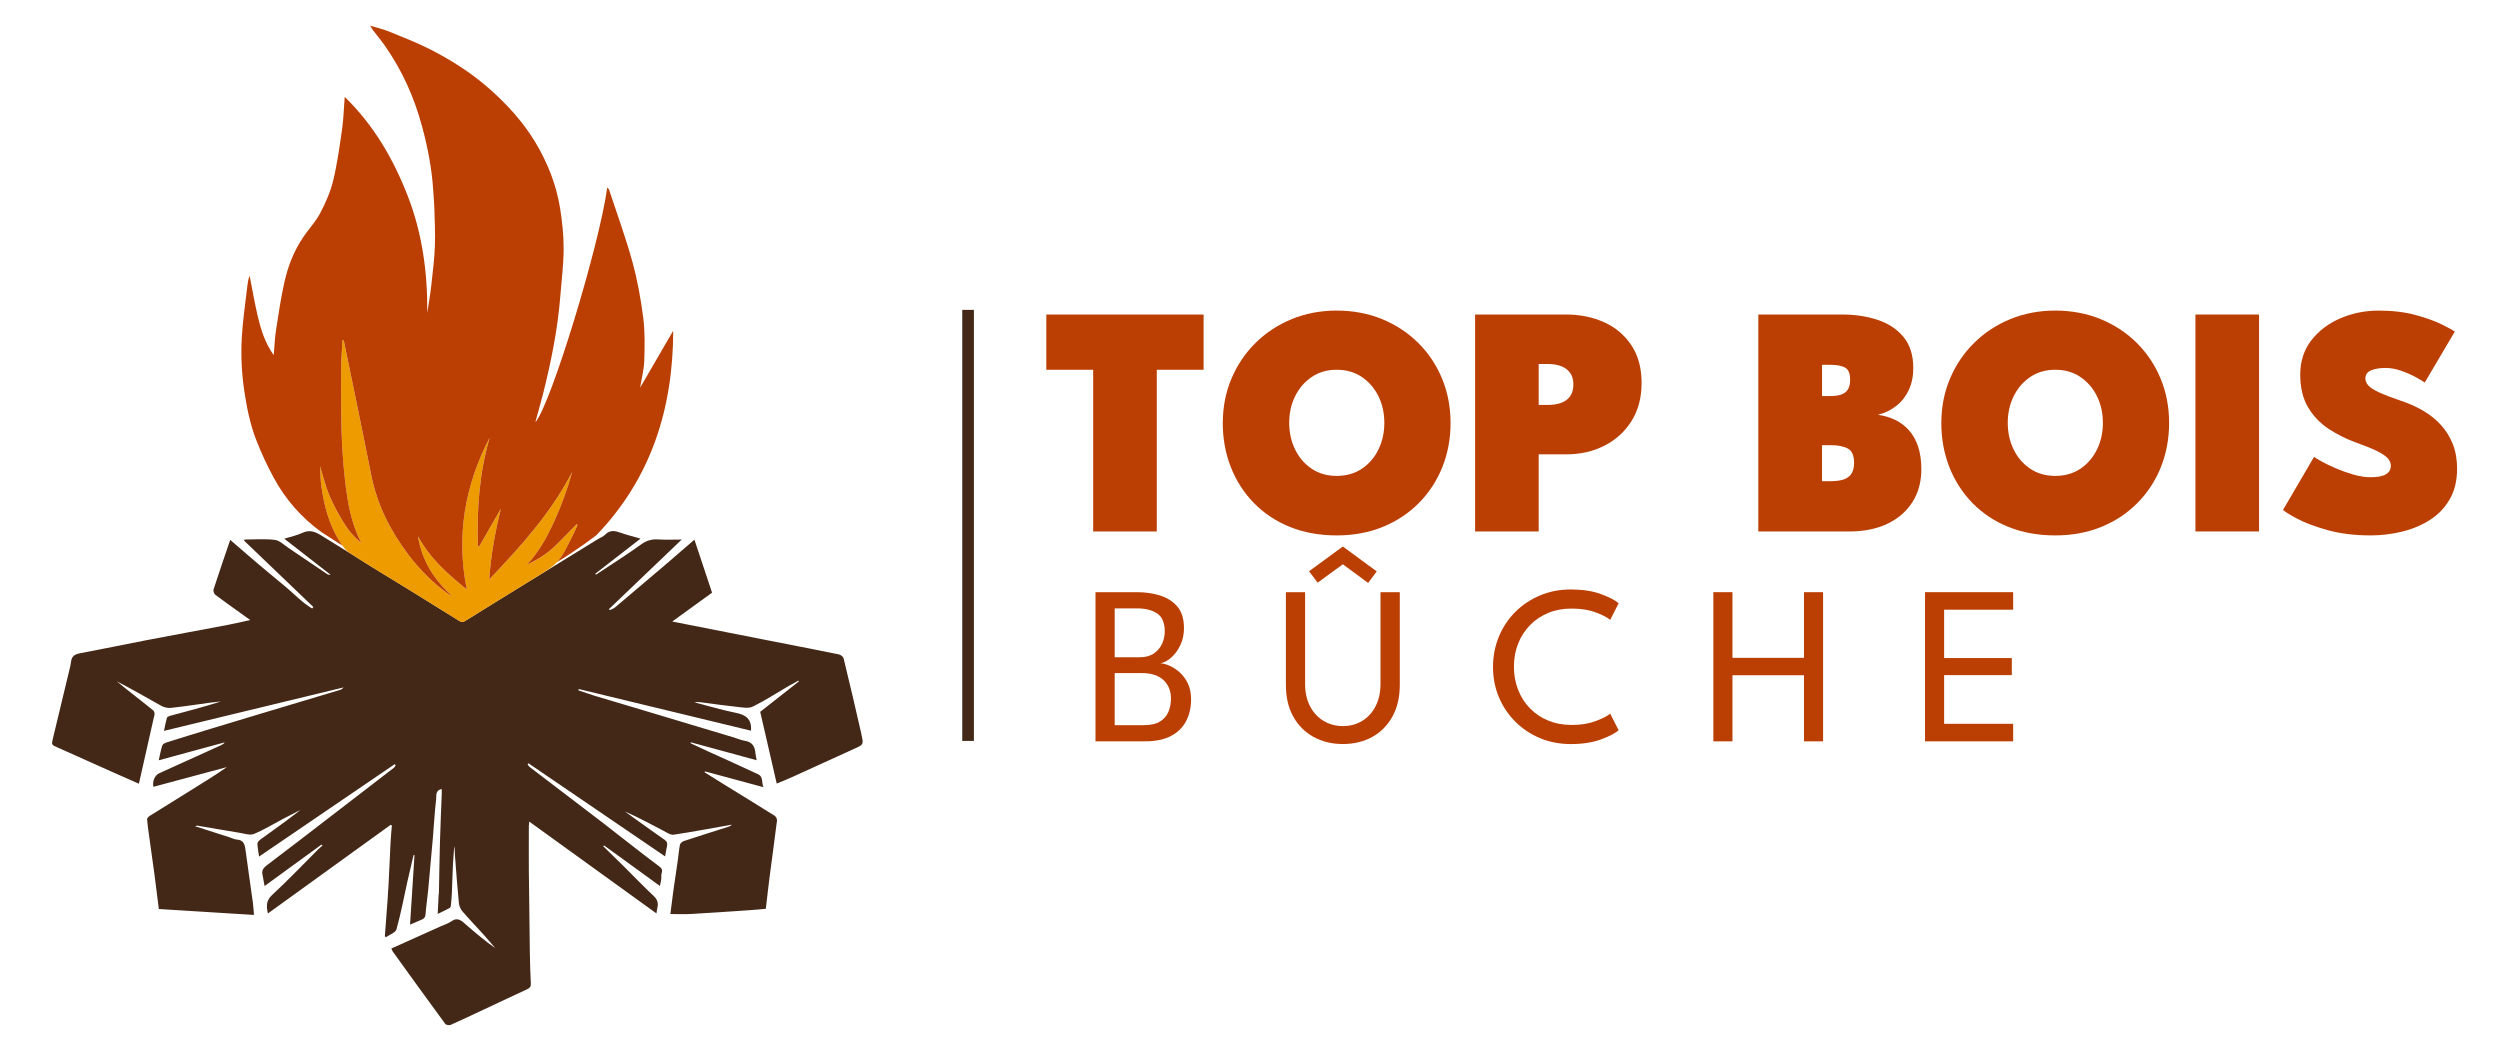 <?xml version="1.0" encoding="UTF-8"?><svg id="a" xmlns="http://www.w3.org/2000/svg" viewBox="0 0 1073 456"><defs><style>.b{fill:#432818;}.c{fill:#bb3e03;}.d{fill:#ee9b00;}</style></defs><path class="b" d="M369.83,315.58c-2.49-11.04-5.09-22.05-7.76-33.05-.17-.69-1.22-1.5-1.99-1.66-10.62-2.16-21.26-4.21-31.9-6.3-13.13-2.58-26.25-5.17-39.65-7.81,5.82-4.22,11.45-8.3,17.09-12.38-2.54-7.64-5.01-15.05-7.57-22.75-4.5,3.89-8.57,7.43-12.67,10.93-7.14,6.08-14.28,12.15-21.46,18.19-.63,.53-1.52,.76-2.29,1.13l-.23-.48c10.24-9.79,20.47-19.57,31.2-29.83-3.78,0-6.94,.17-10.07-.05-2.82-.2-5.17,.53-7.42,2.18-2.92,2.14-5.95,4.14-8.97,6.15-3.43,2.29-6.9,4.54-10.35,6.8l-.29-.41c6.35-4.93,12.69-9.85,19.42-15.07-3.15-.91-5.9-1.56-8.54-2.52-2.43-.87-4.58-1.31-6.64,.82-.79,.82-1.99,1.27-3.01,1.86l-23.46,14.42c-2.23,1.44-4.54,2.77-6.8,4.17-8.92,5.53-17.88,10.98-26.76,16.56-.99,.62-1.61,.61-2.52,.05-7.23-4.51-14.47-9-21.72-13.48-8.06-4.97-16.2-9.8-24.15-14.93h0l-11.52-7.11c-.17-.1-.33-.2-.5-.31l-.06-.04-1.88-1.16c-2.27-1.32-4.61-2.21-7.58-.8-2.37,1.13-5.03,1.65-7.78,2.51,6.83,5.32,13.36,10.4,19.89,15.48-.66,.11-1.15-.06-1.56-.34-5.5-3.71-10.98-7.46-16.49-11.15-1.91-1.28-3.8-3.21-5.87-3.47-4.28-.54-8.67-.16-13.01-.16l-.21,.47c9.92,9.5,19.84,19,29.75,28.5l-.53,.65c-4.33-2.56-7.75-6.33-11.6-9.51-3.93-3.25-7.86-6.49-11.75-9.79-3.91-3.31-7.77-6.69-11.82-10.18-2.5,7.38-4.89,14.29-7.14,21.24-.21,.64,.17,1.88,.7,2.29,3.37,2.58,6.86,5.01,10.31,7.49,1.43,1.03,2.85,2.05,4.73,3.4-3.64,.79-6.64,1.5-9.67,2.08-11.61,2.21-23.24,4.33-34.85,6.56-9.55,1.84-19.07,3.84-28.63,5.64-2.2,.41-3.48,1.26-3.76,3.58-.21,1.72-.68,3.42-1.09,5.11-2.21,9.26-4.44,18.52-6.67,27.77-.68,2.84-.65,2.79,2.05,3.98,7.86,3.48,15.69,7.02,23.53,10.53,3.72,1.66,7.45,3.3,11.3,5,2.28-10.07,4.52-19.87,6.7-29.7,.12-.54-.14-1.44-.55-1.77-3.63-2.96-7.34-5.83-11.01-8.73-1.57-1.24-3.11-2.51-4.66-3.77,6.55,3.34,12.81,7.04,19.18,10.56,1.2,.66,2.82,1,4.18,.85,5.74-.63,11.46-1.52,17.19-2.29,1.39-.19,2.79-.3,4.19-.45-7.29,2.29-14.63,4.22-21.95,6.19-.48,.13-1.15,.47-1.26,.84-.49,1.76-.82,3.56-1.25,5.58,25.9-6.26,51.48-12.45,77.06-18.64-.45,.6-1,.93-1.6,1.1-11.43,3.44-22.87,6.85-34.31,10.28-6.86,2.06-13.72,4.12-20.57,6.21-6.52,1.99-13.03,3.98-19.53,6.04-.69,.22-1.6,.74-1.79,1.32-.64,2.01-1.01,4.12-1.51,6.32,9.61-2.62,18.96-5.16,28.3-7.7-.43,.63-.96,.97-1.53,1.22-8.85,4.02-17.71,8.01-26.55,12.04-1.93,.88-3.03,3.53-2.49,5.82,10.5-2.82,21-5.64,31.51-8.46-4.83,3.4-9.79,6.45-14.75,9.52-6.12,3.79-12.24,7.57-18.33,11.41-.51,.32-1.18,1-1.15,1.46,.15,2.22,.5,4.43,.8,6.64,.79,5.78,1.62,11.56,2.4,17.35,.64,4.82,1.22,9.65,1.84,14.53,13.59,.85,27.11,1.69,40.83,2.54-.16-1.93-.22-3.53-.44-5.11-1.06-7.67-2.19-15.32-3.22-22.99-.31-2.29-.87-4.1-3.68-4.24-1.07-.06-2.12-.65-3.18-.99-4.81-1.55-9.62-3.09-14.76-4.74,.55-.16,.75-.29,.93-.26,6.1,1.03,12.19,2.11,18.3,3.1,2,.32,4.35,1.16,6.01,.48,4.38-1.81,8.47-4.34,12.68-6.56,2.46-1.29,4.94-2.54,7.41-3.81-5.62,4.41-11.41,8.51-17.16,12.66-.61,.44-1.42,1.2-1.41,1.79,.03,1.78,.42,3.55,.71,5.62,19.55-13.31,38.88-26.48,58.21-39.65,.14,.15,.29,.3,.43,.45-.29,.4-.5,.89-.87,1.17-8.78,6.77-17.57,13.53-26.36,20.28-9.25,7.11-18.48,14.25-27.8,21.28-1.48,1.12-2.55,2.12-2.17,4.08,.31,1.63,.6,3.26,.93,5.04,8.4-6.12,16.42-11.96,24.44-17.8l.4,.44c-.67,.59-1.37,1.16-2.01,1.79-6.5,6.48-12.83,13.16-19.57,19.38-2.67,2.46-2.53,4.83-1.83,7.96,17.67-12.76,35.17-25.4,52.68-38.04l.53,.32c-.19,2.27-.44,4.54-.55,6.82-.31,5.95-.56,11.91-.85,17.87-.12,2.38-.26,4.76-.44,7.13-.38,5.22-.79,10.43-1.18,15.64l.43,.48c1.58-1.12,4.15-1.97,4.56-3.42,1.89-6.75,3.17-13.67,4.7-20.53,.84-3.79,1.75-7.57,2.63-11.35l.4,.07c-.63,9.83-1.26,19.65-1.91,29.81,1.93-.83,3.45-1.5,4.97-2.14,1.04-.44,1.6-1.02,1.69-2.33,.24-3.47,.8-6.92,1.13-10.39,.72-7.65,1.4-15.3,2.06-22.96,.46-5.29,.7-10.6,1.35-15.87,.19-1.54-.48-3.96,2.41-4.53,0,.75,.02,1.37,0,1.98-.26,6.95-.57,13.89-.77,20.84-.2,7.18-.29,14.37-.44,21.55-.01,.49-.12,.97-.15,1.46-.13,2.43-.24,4.86-.38,7.79,2.03-.99,3.6-1.72,5.12-2.54,.29-.16,.51-.67,.55-1.05,.18-1.88,.34-3.77,.42-5.66,.17-3.86,.25-7.72,.44-11.58,.14-2.76,.39-5.52,.58-8.28,.28,1.32,.19,2.65,.29,3.96,.52,6.83,1.03,13.65,1.69,20.47,.12,1.23,.69,2.6,1.49,3.53,2.97,3.46,6.15,6.74,9.21,10.13,1.69,1.87,3.29,3.82,4.92,5.73-4.38-3.12-8.44-6.52-12.43-10-1.92-1.67-3.61-3.56-6.46-1.52-1.29,.92-2.89,1.4-4.36,2.06-7.06,3.18-14.13,6.35-21.35,9.59,.28,.6,.39,1.02,.63,1.34,7.47,10.36,14.94,20.72,22.5,31.01,.35,.48,1.7,.71,2.31,.44,4.86-2.15,9.65-4.46,14.46-6.71,6.15-2.88,12.28-5.79,18.45-8.63,1.1-.51,1.57-1.1,1.51-2.38-.22-4.56-.36-9.13-.43-13.7-.17-11.56-.32-23.12-.42-34.68-.06-6.36,0-12.72,0-19.08,0-.59,.1-1.17,.18-2.08,18.33,13.24,36.37,26.26,54.58,39.41,.16-.98,.2-1.61,.36-2.2,.53-2.05,.18-3.66-1.5-5.24-4.42-4.16-8.63-8.55-12.94-12.83-2.9-2.87-5.83-5.71-8.74-8.56,.11-.12,.23-.23,.34-.35,7.95,5.77,15.91,11.55,23.98,17.41,.27-1.7,.76-2.98,.59-4.17-.18-1.33,1.24-2.65-.7-4.09-8.13-6.03-16-12.41-24.03-18.57-10.57-8.12-21.2-16.15-31.79-24.25-.38-.29-.59-.79-.88-1.19l.39-.39c19.45,13.25,38.9,26.51,58.65,39.97,.29-1.63,.5-3.02,.8-4.41,.24-1.12,.09-1.96-.96-2.68-3.96-2.75-7.87-5.58-11.8-8.38-1.78-1.27-3.55-2.55-5.33-3.83,5.72,2.51,11.13,5.44,16.59,8.3,1.38,.72,3,1.88,4.34,1.68,8.35-1.26,16.66-2.84,24.98-4.31-.41,.48-.9,.72-1.4,.88-6.41,2.04-12.83,4.05-19.22,6.16-.66,.22-1.5,.93-1.63,1.55-.45,2.11-.59,4.28-.89,6.42-.64,4.47-1.33,8.94-1.96,13.42-.47,3.35-.86,6.72-1.27,9.93,3.04,0,5.98,.14,8.9-.03,8.32-.47,16.64-1.05,24.95-1.61,2.3-.15,4.59-.39,7.12-.61,.56-4.72,1.07-9.48,1.69-14.23,1.02-7.89,2.13-15.77,3.11-23.67,.08-.64-.45-1.67-1.01-2.03-7.09-4.46-14.24-8.83-21.37-13.23-2.91-1.8-5.81-3.62-8.71-5.43l.18-.39c8.2,2.22,16.41,4.44,25.07,6.78-.82-2.1-.06-4.5-2.22-5.52-7.02-3.32-14.12-6.46-21.18-9.68-2.64-1.2-5.25-2.45-7.88-3.67l.15-.38c9.38,2.55,18.76,5.11,28.24,7.69-.21-1.18-.47-2.19-.55-3.2-.23-2.88-1.53-4.67-4.55-5.15-1.49-.24-2.91-.88-4.37-1.32-11.53-3.47-23.05-6.94-34.59-10.39-8.45-2.53-16.91-5.02-25.35-7.57-2.39-.72-4.75-1.59-7.12-2.39l.17-.54c24.68,5.97,49.36,11.94,73.93,17.88,.4-5.17-2.39-6.85-6.71-7.71-5.91-1.18-11.71-2.94-17.56-4.46,1.23-.25,2.38-.08,3.52,.07,4.91,.64,9.81,1.36,14.73,1.87,2.25,.23,4.91,.79,6.75-.1,5.27-2.57,10.21-5.81,15.29-8.77,1.42-.83,2.87-1.59,4.31-2.39l.2,.36c-5.53,4.35-11.07,8.69-16.58,13.03,2.37,10.3,4.72,20.51,7.09,30.8,2.21-.93,4.35-1.76,6.43-2.71,8.97-4.07,17.93-8.17,26.89-12.25,3.85-1.75,4.01-1.77,3.1-5.78Z"/><g><path class="d" d="M205.64,234.6l9.31-16.22c-2.34,9.79-4.27,19.61-4.94,30.3,13.77-14.39,26.6-28.72,35.57-46.09-1.97,7.12-4.45,14.03-7.5,20.76-3.11,6.84-6.61,13.41-11.86,18.96,4.27-1.91,8.19-4.35,11.57-7.53,3.34-3.13,6.46-6.49,9.67-9.75l.46,.32c-.87,1.86-1.69,3.74-2.63,5.56-2.26,4.34-4.15,9.04-8.13,12.12-3.35,2.59-7.09,4.67-10.7,6.9-8.92,5.53-17.88,10.98-26.76,16.56-.99,.62-1.61,.61-2.52,.05-7.23-4.51-14.47-9-21.72-13.48-8.5-5.24-17.1-10.33-25.47-15.78-1.99-1.29-3.45-3.61-4.73-5.72-4.2-6.92-6.14-14.64-7.31-22.56-.41-2.75-.39-5.57-.61-8.94,1.38,4.48,2.31,8.48,3.86,12.22,1.63,3.92,3.69,7.7,5.87,11.35,2.12,3.56,4.72,6.79,8.02,9.41-4.44-8.39-5.93-17.51-7-26.72-.56-4.85-.96-9.73-1.24-14.61-.27-4.78-.35-9.57-.4-14.35-.07-6.8-.1-13.61-.01-20.42,.05-3.64,.37-7.29,.57-11.03,.19,.13,.53,.23,.56,.39,1.79,8.58,3.57,17.17,5.32,25.76,2.16,10.6,4.33,21.2,6.43,31.81,2.49,12.58,8.1,23.75,15.71,33.89,4.94,6.58,10.72,12.47,17.51,17.26,.37,.26,.78,.47,1.27,.6-7.45-6.78-12.69-14.78-14.43-25.49,5.23,9.69,12.92,16.32,20.96,22.9-4.62-23-.87-44.64,9.83-65.19-4.49,15.21-5.52,30.79-5.08,46.52l.54,.23Z"/><path class="c" d="M110.07,189.07c2.14,5.52,4.68,10.94,7.51,16.14,5.01,9.19,11.79,16.94,20.31,23.11l9.08,5.85c-.61-.85-1.17-1.75-1.7-2.62-4.2-6.92-6.14-14.64-7.31-22.56-.41-2.75-.39-5.57-.61-8.94,1.38,4.48,2.31,8.48,3.86,12.22,1.63,3.92,3.69,7.7,5.87,11.35,2.12,3.56,4.72,6.79,8.02,9.41-4.44-8.39-5.93-17.51-7-26.72-.56-4.85-.96-9.73-1.24-14.61-.27-4.78-.35-9.57-.4-14.35-.07-6.8-.1-13.61-.01-20.42,.05-3.64,.37-7.29,.57-11.03,.19,.13,.53,.23,.56,.39,1.79,8.58,3.57,17.17,5.32,25.76,2.16,10.6,4.33,21.2,6.43,31.81,2.49,12.58,8.1,23.75,15.71,33.89,4.94,6.58,10.72,12.47,17.51,17.26,.37,.26,.78,.47,1.27,.6-7.45-6.78-12.69-14.78-14.43-25.49,5.23,9.69,12.92,16.32,20.96,22.9-4.62-23-.87-44.64,9.83-65.19-4.49,15.21-5.52,30.79-5.08,46.52l.54,.23c3.1-5.41,6.21-10.81,9.31-16.22-2.34,9.79-4.27,19.61-4.94,30.3,13.77-14.39,26.6-28.72,35.57-46.09-1.97,7.12-4.45,14.03-7.5,20.76-3.11,6.84-6.61,13.41-11.86,18.96,4.27-1.91,8.19-4.35,11.57-7.53,3.33-3.13,6.46-6.49,9.67-9.75l.46,.32c-.87,1.86-1.69,3.74-2.63,5.56-1.87,3.6-3.49,7.44-6.26,10.4,8.93-5.41,16.77-11.44,16.93-11.56,23.32-24.23,32.92-54.01,32.99-87.78-4.7,8.09-9.4,16.17-14.21,24.45,.66-4.05,1.66-7.79,1.78-11.56,.2-6.18,.34-12.45-.45-18.56-1.05-8.12-2.52-16.25-4.7-24.13-2.87-10.38-6.59-20.52-9.97-30.75-.1-.31-.44-.55-.77-.95-3.31,24.69-24.18,93.12-30.83,100.77,.18-.74,.29-1.2,.41-1.65,.94-3.42,1.94-6.83,2.81-10.28,3.47-13.85,6.34-27.81,7.46-42.07,.53-6.78,1.41-13.56,1.44-20.34,.02-5.84-.6-11.75-1.53-17.53-1.62-10.08-5.34-19.48-10.6-28.24-5.28-8.81-12.11-16.28-19.79-23.05-7.66-6.76-16.21-12.19-25.24-16.81-5.77-2.95-11.86-5.29-17.87-7.75-2.39-.98-4.96-1.55-8-2.47,.62,1.01,.87,1.5,1.2,1.93,1.69,2.23,3.5,4.38,5.1,6.66,7.45,10.62,12.65,22.29,16.01,34.8,2.39,8.9,4.16,17.92,4.73,27.15,.15,2.38,.4,4.75,.47,7.12,.16,5.63,.48,11.27,.26,16.89-.23,5.78-.95,11.54-1.59,17.29-.43,3.82-1.11,7.62-1.68,11.43,.14-17.21-2.1-33.98-8.32-50.04-6.17-15.94-14.62-30.51-27.12-42.69-.37,4.84-.48,9.34-1.11,13.76-1.06,7.42-2.07,14.89-3.83,22.16-1.17,4.83-3.25,9.55-5.57,13.97-1.92,3.66-4.88,6.77-7.23,10.22-3.97,5.84-6.54,12.35-8.08,19.17-1.56,6.92-2.6,13.96-3.69,20.98-.51,3.32-.61,6.71-.94,10.61-3.85-5.4-5.54-11.08-6.9-16.83-1.34-5.71-2.31-11.51-3.45-17.27-.6,1.51-.84,3.04-1.01,4.58-.83,7.34-1.95,14.66-2.36,22.02-.42,7.63-.06,15.27,1.08,22.88,1.08,7.26,2.54,14.41,5.19,21.23Z"/></g><g><path class="c" d="M469.18,158.7h-20.1v-23.7h67.51v23.7h-20.1v69.41h-27.3v-69.41Z"/><path class="c" d="M524.83,181.48c0-6.77,1.23-13.09,3.7-18.94,2.47-5.85,5.91-10.97,10.33-15.34,4.42-4.37,9.6-7.78,15.55-10.23,5.95-2.44,12.38-3.67,19.29-3.67s13.55,1.22,19.5,3.67c5.95,2.45,11.12,5.85,15.52,10.23,4.4,4.37,7.81,9.49,10.23,15.34,2.42,5.85,3.63,12.17,3.63,18.94s-1.18,13.16-3.53,19.01-5.7,10.98-10.05,15.38c-4.35,4.4-9.51,7.82-15.48,10.26-5.97,2.44-12.58,3.67-19.82,3.67s-14.14-1.22-20.14-3.67c-6-2.44-11.13-5.87-15.41-10.26-4.28-4.4-7.57-9.52-9.88-15.38-2.3-5.85-3.46-12.19-3.46-19.01Zm28.5,0c0,4.19,.85,8.01,2.54,11.46,1.69,3.46,4.07,6.21,7.12,8.25,3.06,2.05,6.63,3.07,10.72,3.07s7.74-1.02,10.79-3.07c3.06-2.05,5.43-4.8,7.12-8.25s2.54-7.28,2.54-11.46-.85-7.99-2.54-11.43c-1.69-3.43-4.07-6.18-7.12-8.25-3.06-2.07-6.66-3.1-10.79-3.1s-7.67,1.04-10.72,3.1c-3.06,2.07-5.43,4.82-7.12,8.25-1.69,3.43-2.54,7.24-2.54,11.43Z"/><path class="c" d="M633.11,134.99h39.01c6.07,0,11.54,1.12,16.44,3.35,4.89,2.23,8.78,5.54,11.67,9.91,2.89,4.37,4.34,9.73,4.34,16.08s-1.45,11.81-4.34,16.4c-2.89,4.58-6.78,8.11-11.67,10.58-4.89,2.47-10.37,3.7-16.44,3.7h-11.71v33.08h-27.3v-93.11Zm27.3,38.8h4.09c2.07,0,3.92-.29,5.54-.88,1.62-.59,2.9-1.53,3.84-2.82,.94-1.29,1.41-2.97,1.41-5.04s-.47-3.75-1.41-5.04c-.94-1.29-2.22-2.25-3.84-2.86-1.62-.61-3.47-.92-5.54-.92h-4.09v17.56Z"/><path class="c" d="M754.65,134.99h36.12c5.46,0,10.49,.77,15.1,2.29,4.61,1.53,8.31,3.97,11.11,7.34,2.8,3.36,4.2,7.82,4.2,13.37,0,3.53-.65,6.67-1.94,9.42-1.29,2.75-3.08,5.02-5.36,6.81-2.28,1.79-4.9,3.06-7.87,3.81,2.73,.38,5.22,1.12,7.48,2.22,2.26,1.11,4.22,2.6,5.89,4.48,1.67,1.88,2.96,4.21,3.88,6.98,.92,2.78,1.38,6.02,1.38,9.73,0,5.31-1.26,9.97-3.77,13.97-2.52,4-6.09,7.11-10.72,9.35-4.63,2.23-10.17,3.35-16.61,3.35h-38.87v-93.11Zm27.37,34.99h3.67c1.74,0,3.23-.2,4.48-.6,1.25-.4,2.21-1.12,2.89-2.15,.68-1.03,1.02-2.44,1.02-4.23,0-2.73-.74-4.48-2.22-5.26s-3.54-1.16-6.17-1.16h-3.67v13.4Zm0,36.54h3.81c2.02,0,3.77-.22,5.25-.67,1.48-.45,2.63-1.25,3.46-2.4,.82-1.15,1.23-2.76,1.23-4.83,0-3.1-.89-5.14-2.68-6.1-1.79-.96-4.21-1.45-7.27-1.45h-3.81v15.45Z"/><path class="c" d="M833.23,181.48c0-6.77,1.23-13.09,3.7-18.94,2.47-5.85,5.91-10.97,10.33-15.34,4.42-4.37,9.6-7.78,15.55-10.23,5.95-2.44,12.38-3.67,19.29-3.67s13.55,1.22,19.5,3.67c5.95,2.45,11.12,5.85,15.52,10.23,4.4,4.37,7.81,9.49,10.23,15.34,2.42,5.85,3.63,12.17,3.63,18.94s-1.18,13.16-3.53,19.01-5.7,10.98-10.05,15.38c-4.35,4.4-9.51,7.82-15.48,10.26-5.97,2.44-12.58,3.67-19.82,3.67s-14.14-1.22-20.14-3.67c-6-2.44-11.13-5.87-15.41-10.26-4.28-4.4-7.57-9.52-9.88-15.38-2.3-5.85-3.46-12.19-3.46-19.01Zm28.5,0c0,4.19,.85,8.01,2.54,11.46,1.69,3.46,4.07,6.21,7.12,8.25,3.06,2.05,6.63,3.07,10.72,3.07s7.74-1.02,10.79-3.07c3.06-2.05,5.43-4.8,7.12-8.25s2.54-7.28,2.54-11.46-.85-7.99-2.54-11.43c-1.69-3.43-4.07-6.18-7.12-8.25-3.06-2.07-6.66-3.1-10.79-3.1s-7.67,1.04-10.72,3.1c-3.06,2.07-5.43,4.82-7.12,8.25-1.69,3.43-2.54,7.24-2.54,11.43Z"/><path class="c" d="M942.28,134.99h27.3v93.11h-27.3v-93.11Z"/><path class="c" d="M1020.86,133.3c6.02,0,11.37,.65,16.05,1.94,4.68,1.29,8.46,2.67,11.36,4.13,2.89,1.46,4.67,2.45,5.33,2.96l-12.91,21.87c-.75-.56-2.06-1.35-3.91-2.36-1.86-1.01-3.94-1.92-6.24-2.72-2.3-.8-4.51-1.2-6.63-1.2-2.49,0-4.56,.34-6.21,1.02-1.65,.68-2.47,1.85-2.47,3.49,0,1.13,.45,2.16,1.34,3.1,.89,.94,2.41,1.9,4.55,2.89,2.14,.99,5.07,2.12,8.78,3.39,3.62,1.18,6.94,2.63,9.95,4.37,3.01,1.74,5.61,3.81,7.79,6.21,2.19,2.4,3.89,5.15,5.11,8.25,1.22,3.1,1.83,6.61,1.83,10.51,0,5.17-1.07,9.58-3.21,13.23-2.14,3.64-5,6.6-8.57,8.85-3.57,2.26-7.56,3.92-11.96,4.97-4.4,1.06-8.85,1.59-13.37,1.59-6.91,0-13.06-.75-18.45-2.26s-9.73-3.14-13.05-4.9-5.35-3.02-6.1-3.77l13.33-22.78c.52,.42,1.63,1.11,3.35,2.05,1.72,.94,3.79,1.93,6.21,2.96,2.42,1.03,4.93,1.92,7.51,2.65,2.59,.73,4.98,1.09,7.2,1.09,2.96,0,5.15-.42,6.56-1.27,1.41-.85,2.12-2.07,2.12-3.67,0-1.13-.44-2.19-1.31-3.17-.87-.99-2.42-2.03-4.66-3.14-2.23-1.1-5.4-2.39-9.49-3.84-3.95-1.46-7.71-3.36-11.29-5.71-3.57-2.35-6.49-5.41-8.75-9.17-2.26-3.76-3.39-8.46-3.39-14.11s1.6-10.65,4.8-14.74c3.2-4.09,7.36-7.23,12.49-9.42,5.13-2.19,10.56-3.28,16.29-3.28Z"/></g><rect class="b" x="413" y="133" width="5" height="185"/><g><path class="c" d="M470.18,254.16h17.8c3.49,0,6.77,.47,9.85,1.41,3.07,.94,5.56,2.52,7.47,4.75,1.91,2.23,2.86,5.33,2.86,9.31,0,2.68-.53,5.12-1.58,7.3-1.05,2.18-2.35,3.95-3.9,5.31s-3.09,2.17-4.61,2.42c1.23,.1,2.59,.49,4.1,1.16,1.5,.68,2.94,1.65,4.32,2.91,1.37,1.26,2.5,2.84,3.39,4.73,.89,1.89,1.33,4.13,1.33,6.72,0,3.49-.71,6.6-2.13,9.31-1.42,2.72-3.58,4.84-6.48,6.38-2.89,1.54-6.56,2.3-10.98,2.3h-21.44v-64.02Zm8.25,27.94h10.72c2.46,0,4.48-.54,6.06-1.62,1.58-1.08,2.76-2.47,3.54-4.17,.78-1.7,1.16-3.45,1.16-5.26,0-3.72-1.09-6.3-3.27-7.76s-5.1-2.18-8.75-2.18h-9.46v21Zm0,29.15h12.37c3.07,0,5.46-.54,7.15-1.62,1.7-1.08,2.89-2.5,3.59-4.24,.69-1.75,1.04-3.6,1.04-5.58,0-3.27-1.07-5.9-3.2-7.91-2.13-2-5.22-3.01-9.26-3.01h-11.69v22.36Z"/><path class="c" d="M592.5,254.16h8.29v39.77c0,5.27-1.05,9.81-3.15,13.6s-4.99,6.72-8.66,8.75-7.87,3.06-12.59,3.06-8.93-1.02-12.63-3.06c-3.7-2.04-6.6-4.95-8.71-8.75s-3.15-8.33-3.15-13.6v-39.77h8.25v39.33c0,3.72,.71,6.94,2.13,9.65,1.42,2.72,3.36,4.81,5.82,6.28,2.46,1.47,5.22,2.21,8.29,2.21s5.82-.74,8.25-2.21c2.42-1.47,4.34-3.56,5.75-6.28,1.41-2.72,2.11-5.93,2.11-9.65v-39.33Zm-26.97-4.07l-3.69-4.9,14.5-10.62,14.55,10.67-3.69,4.95-10.86-8-10.82,7.91Z"/><path class="c" d="M674.51,311.15c3.98,0,7.43-.55,10.35-1.65,2.93-1.1,5-2.17,6.23-3.2l3.64,7.13c-1.46,1.29-3.99,2.6-7.59,3.93-3.61,1.33-7.93,1.99-12.97,1.99-4.72,0-9.1-.84-13.14-2.52-4.04-1.68-7.57-4.03-10.6-7.03-3.02-3.01-5.38-6.51-7.08-10.52-1.7-4.01-2.55-8.34-2.55-13s.84-9,2.52-13.05c1.68-4.04,4.03-7.57,7.06-10.6,3.02-3.02,6.56-5.38,10.62-7.08,4.06-1.7,8.45-2.55,13.17-2.55,5.04,0,9.37,.66,12.97,1.99,3.61,1.33,6.14,2.64,7.59,3.93l-3.64,7.13c-1.23-1.07-3.31-2.14-6.23-3.23-2.93-1.08-6.38-1.62-10.35-1.62-3.62,0-6.94,.61-9.94,1.84-3.01,1.23-5.62,2.97-7.83,5.21-2.21,2.25-3.93,4.89-5.14,7.93-1.21,3.04-1.82,6.35-1.82,9.94s.61,6.96,1.82,10.02c1.21,3.06,2.93,5.71,5.14,7.95,2.21,2.25,4.83,3.99,7.83,5.21,3.01,1.23,6.32,1.84,9.94,1.84Z"/><path class="c" d="M774.27,289.81h-30.7v28.37h-8.2v-64.02h8.2v28.18h30.7v-28.18h8.2v64.02h-8.2v-28.37Z"/><path class="c" d="M826.22,254.16h37.83v7.52h-29.63v20.76h29.05v7.32h-29.05v20.9h29.63v7.52h-37.83v-64.02Z"/></g></svg>